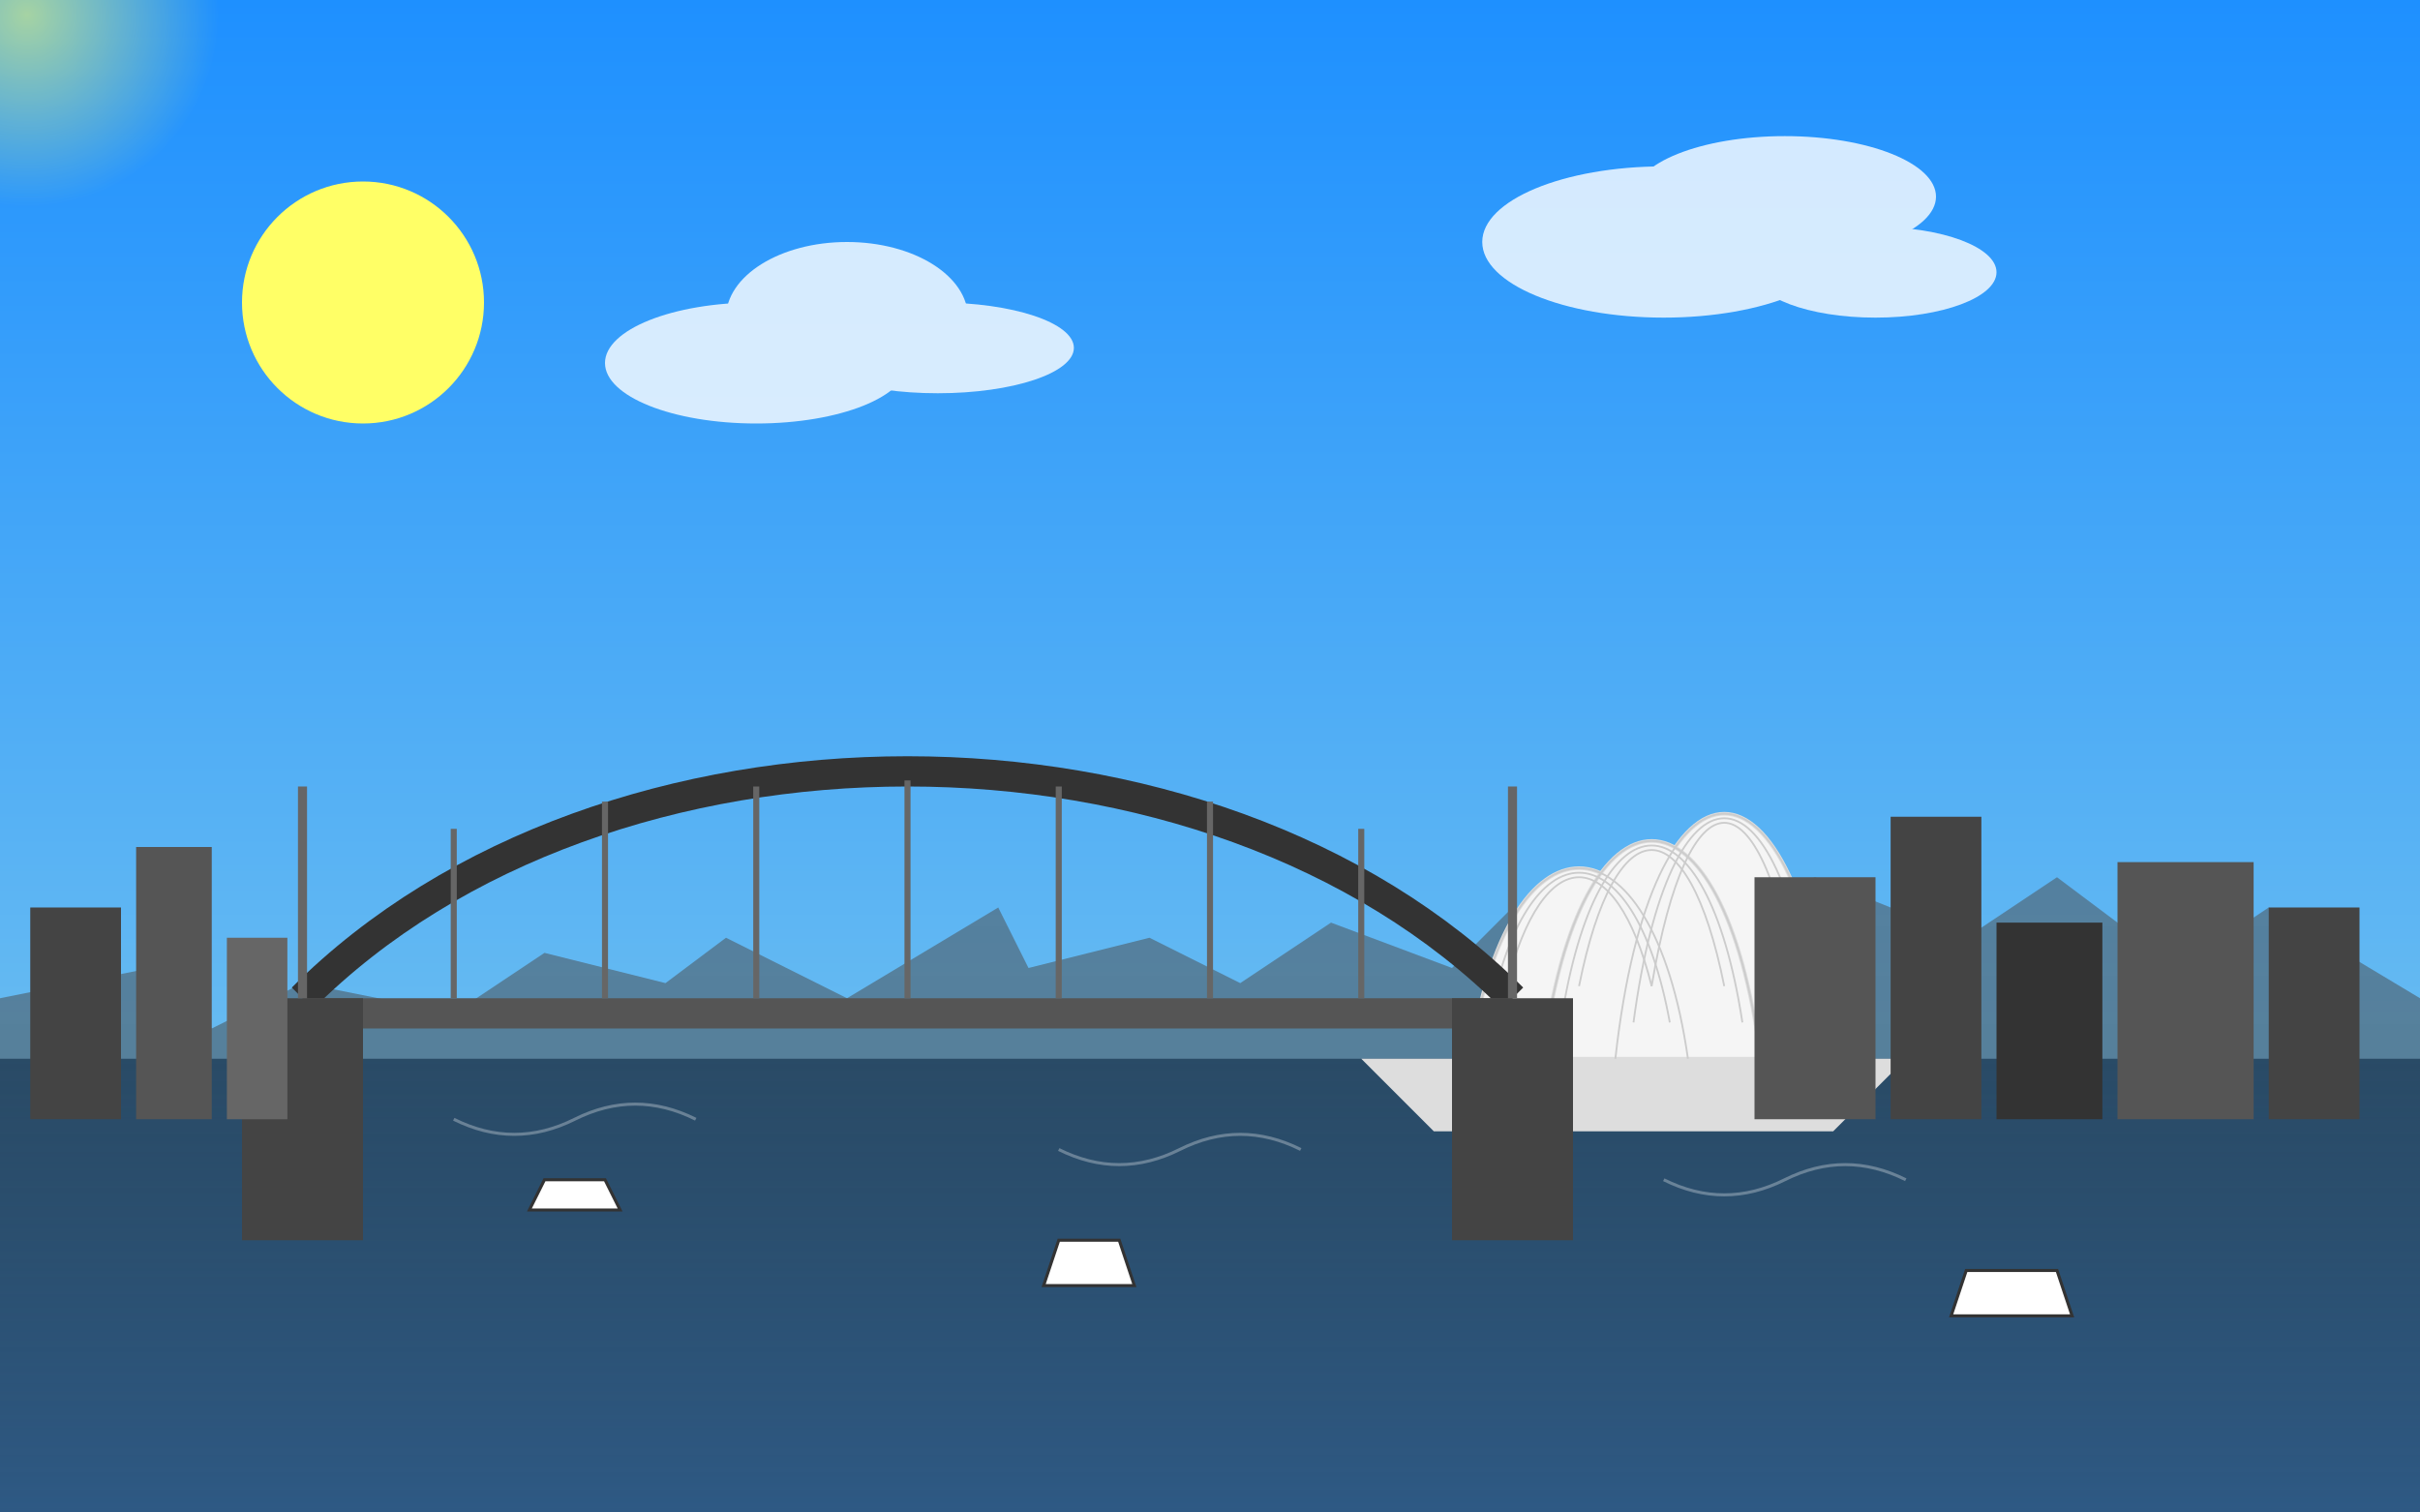 <?xml version="1.0" encoding="UTF-8"?>
<svg viewBox="0 0 800 500" xmlns="http://www.w3.org/2000/svg">
  <rect x="0" y="0" width="800" height="500" fill="#808080" stroke="none"/>
  <!-- Background gradients -->
  <defs>
    <linearGradient id="skyGradient" x1="0%" y1="0%" x2="0%" y2="100%">
      <stop offset="0%" style="stop-color:#1E90FF;stop-opacity:1" />
      <stop offset="100%" style="stop-color:#87CEEB;stop-opacity:1" />
    </linearGradient>
    <linearGradient id="waterGradient" x1="0%" y1="0%" x2="0%" y2="100%">
      <stop offset="0%" style="stop-color:#1E3D59;stop-opacity:0.8" />
      <stop offset="100%" style="stop-color:#2E5984;stop-opacity:1" />
    </linearGradient>
    <linearGradient id="landGradient" x1="0%" y1="0%" x2="0%" y2="100%">
      <stop offset="0%" style="stop-color:#4D4D4D;stop-opacity:1" />
      <stop offset="100%" style="stop-color:#333333;stop-opacity:1" />
    </linearGradient>
    <radialGradient id="sunGlow" cx="15%" cy="20%" r="20%" fx="15%" fy="20%">
      <stop offset="0%" style="stop-color:#FFFF66;stop-opacity:1" />
      <stop offset="100%" style="stop-color:#FFFF66;stop-opacity:0" />
    </radialGradient>
  </defs>
  
  <!-- Sky background -->
  <rect width="800" height="500" fill="url(#skyGradient)" />
  
  <!-- Sun glow effect -->
  <circle cx="120" cy="100" r="160" fill="url(#sunGlow)" opacity="0.6" />
  
  <!-- Sun -->
  <circle cx="120" cy="100" r="40" fill="#FFFF66" />
  
  <!-- Distant cityscape silhouette -->
  <path d="M0,330 L50,320 L70,340 L100,325 L150,335 L180,315 L220,325 L240,310 L280,330 L330,300 L340,320 L380,310 L410,325 L440,305 L480,320 L500,300 L550,310 L600,290 L650,310 L680,290 L720,320 L750,300 L800,330 L800,500 L0,500 Z" 
        fill="url(#landGradient)" opacity="0.5" />
  
  <!-- Sydney Harbor -->
  <path d="M0,350 L800,350 L800,500 L0,500 Z" fill="url(#waterGradient)" />
  
  <!-- Sydney Opera House -->
  <g transform="translate(450, 290) scale(1.2)">
    <!-- Base -->
    <path d="M0,50 L150,50 L130,70 L20,70 Z" fill="#DDDDDD" />
    
    <!-- Main shells -->
    <path d="M30,50 C40,-20 80,-20 90,50 Z" fill="#F5F5F5" stroke="#DDDDDD" stroke-width="1" />
    <path d="M70,50 C80,-40 120,-40 130,50 Z" fill="#F5F5F5" stroke="#DDDDDD" stroke-width="1" />
    <path d="M50,50 C60,-30 100,-30 110,50 Z" fill="#F5F5F5" stroke="#DDDDDD" stroke-width="1" />
    
    <!-- Shell details -->
    <path d="M30,50 C40,-20 80,-20 90,50" fill="none" stroke="#CCCCCC" stroke-width="0.5" />
    <path d="M35,40 C45,-15 75,-15 85,40" fill="none" stroke="#CCCCCC" stroke-width="0.5" />
    <path d="M40,30 C50,-10 70,-10 80,30" fill="none" stroke="#CCCCCC" stroke-width="0.5" />
    
    <path d="M50,50 C60,-30 100,-30 110,50" fill="none" stroke="#CCCCCC" stroke-width="0.5" />
    <path d="M55,40 C65,-25 95,-25 105,40" fill="none" stroke="#CCCCCC" stroke-width="0.5" />
    <path d="M60,30 C70,-20 90,-20 100,30" fill="none" stroke="#CCCCCC" stroke-width="0.5" />
    
    <path d="M70,50 C80,-40 120,-40 130,50" fill="none" stroke="#CCCCCC" stroke-width="0.5" />
    <path d="M75,40 C85,-35 115,-35 125,40" fill="none" stroke="#CCCCCC" stroke-width="0.5" />
    <path d="M80,30 C90,-30 110,-30 120,30" fill="none" stroke="#CCCCCC" stroke-width="0.5" />
  </g>
  
  <!-- Sydney Harbor Bridge -->
  <g transform="translate(100, 260)">
    <!-- Bridge arch -->
    <path d="M0,70 C100,-30 300,-30 400,70" fill="none" stroke="#333333" stroke-width="10" />
    
    <!-- Road deck -->
    <rect x="0" y="70" width="400" height="10" fill="#555555" />
    
    <!-- Bridge pylons -->
    <rect x="-20" y="70" width="40" height="80" fill="#444444" />
    <rect x="380" y="70" width="40" height="80" fill="#444444" />
    
    <!-- Cables/supports -->
    <line x1="0" y1="70" x2="0" y2="0" stroke="#666666" stroke-width="3" />
    <line x1="50" y1="70" x2="50" y2="14" stroke="#666666" stroke-width="2" />
    <line x1="100" y1="70" x2="100" y2="5" stroke="#666666" stroke-width="2" />
    <line x1="150" y1="70" x2="150" y2="0" stroke="#666666" stroke-width="2" />
    <line x1="200" y1="70" x2="200" y2="-2" stroke="#666666" stroke-width="2" />
    <line x1="250" y1="70" x2="250" y2="0" stroke="#666666" stroke-width="2" />
    <line x1="300" y1="70" x2="300" y2="5" stroke="#666666" stroke-width="2" />
    <line x1="350" y1="70" x2="350" y2="14" stroke="#666666" stroke-width="2" />
    <line x1="400" y1="70" x2="400" y2="0" stroke="#666666" stroke-width="3" />
  </g>
  
  <!-- City buildings around the harbor -->
  <g transform="translate(0, 250)">
    <!-- Left side buildings -->
    <rect x="10" y="50" width="30" height="70" fill="#444444" />
    <rect x="45" y="30" width="25" height="90" fill="#555555" />
    <rect x="75" y="60" width="20" height="60" fill="#666666" />
    
    <!-- Right side buildings (after the bridge) -->
    <rect x="580" y="40" width="40" height="80" fill="#555555" />
    <rect x="625" y="20" width="30" height="100" fill="#444444" />
    <rect x="660" y="55" width="35" height="65" fill="#333333" />
    <rect x="700" y="35" width="45" height="85" fill="#555555" />
    <rect x="750" y="50" width="30" height="70" fill="#444444" />
  </g>
  
  <!-- Small boats on the harbor -->
  <g>
    <path d="M180,390 L200,390 L205,400 L175,400 Z" fill="white" stroke="#333" stroke-width="1" />
    <path d="M650,420 L680,420 L685,435 L645,435 Z" fill="white" stroke="#333" stroke-width="1" />
    <path d="M350,410 L370,410 L375,425 L345,425 Z" fill="white" stroke="#333" stroke-width="1" />
  </g>
  
  <!-- Water reflections -->
  <path d="M150,370 Q170,380 190,370 Q210,360 230,370" stroke="#FFFFFF" stroke-width="1" fill="none" opacity="0.3" />
  <path d="M350,380 Q370,390 390,380 Q410,370 430,380" stroke="#FFFFFF" stroke-width="1" fill="none" opacity="0.3" />
  <path d="M550,390 Q570,400 590,390 Q610,380 630,390" stroke="#FFFFFF" stroke-width="1" fill="none" opacity="0.3" />
  
  <!-- Clouds -->
  <g opacity="0.8">
    <ellipse cx="250" cy="120" rx="50" ry="20" fill="#FFFFFF" />
    <ellipse cx="280" cy="105" rx="40" ry="25" fill="#FFFFFF" />
    <ellipse cx="310" cy="115" rx="45" ry="15" fill="#FFFFFF" />
    
    <ellipse cx="550" cy="80" rx="60" ry="25" fill="#FFFFFF" />
    <ellipse cx="590" cy="65" rx="50" ry="20" fill="#FFFFFF" />
    <ellipse cx="620" cy="90" rx="40" ry="15" fill="#FFFFFF" />
  </g>
</svg>
